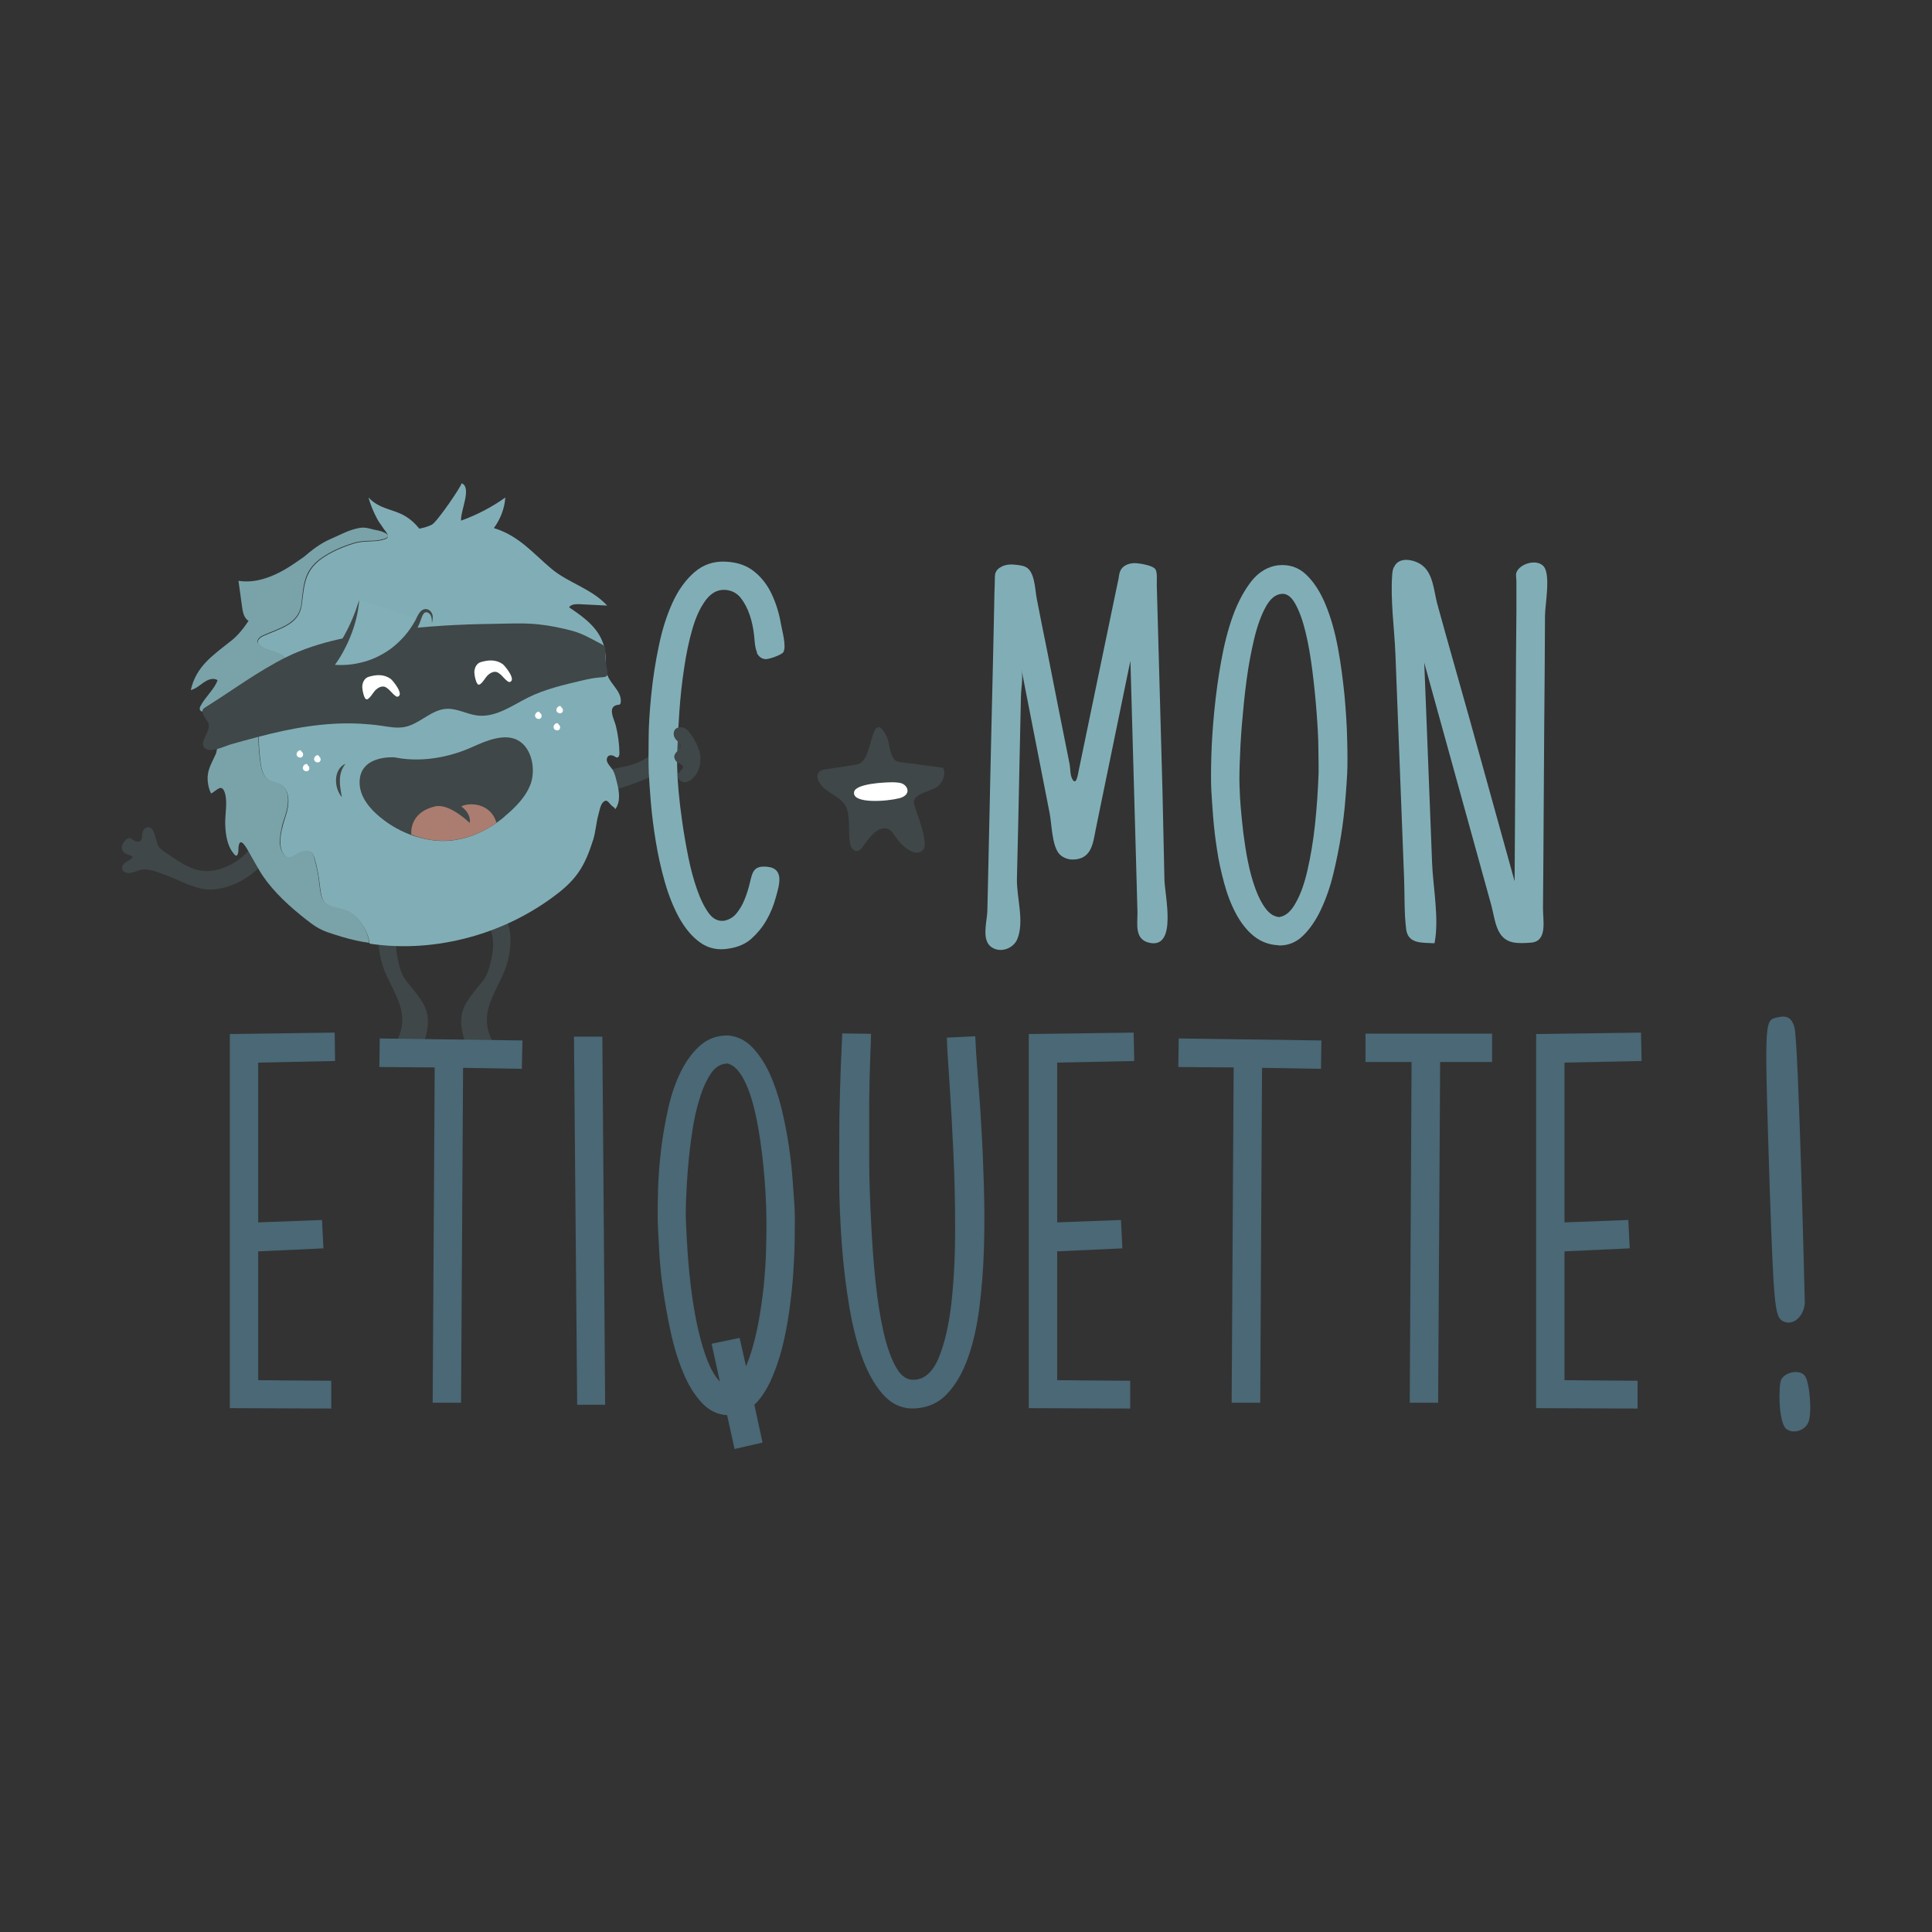 <?xml version="1.0" encoding="UTF-8"?>
<svg id="Calque_1" data-name="Calque 1" xmlns="http://www.w3.org/2000/svg" viewBox="0 0 96 96">
  <rect x="0" y="0" width="96" height="96" fill="#333333" stroke="none"/>
  <defs>
    <style>
      .cls-1 {
        fill: #79a3a9;
      }

      .cls-2 {
        fill: #3f4748;
      }

      .cls-3 {
        fill: #4a6876;
      }

      .cls-4 {
        fill: #82afb8;
      }

      .cls-5 {
        fill: #fff;
      }

      .cls-6 {
        fill: #ab7c70;
      }

      .cls-7 {
        fill: #73a5aa;
      }

      .cls-8 {
        fill: #81aeb6;
      }
    </style>
  </defs>
  <g>
    <path class="cls-2" d="M33.83,36.35c-.09.1-.21.21-.39.34-.71.55-1.32,1.13-2.22,1.36-.34.09-2.33.36-1.93,1.06.36.64,2.55-.29,2.97-.48.57-.27,1.05-.6,1.52-.95,0-.44,0-.89.05-1.34Z"/>
    <g>
      <path class="cls-2" d="M10.71,43.24c-1,.2-1.68-.34-2.47-.87-.13-.09-.27-.18-.36-.31-.14-.19-.19-1.18-.65-.91-.25.14-.1.58-.28.65-.36.14-.44-.45-.81.06-.07.1-.11.24-.07.36.08.24.36.23.53.35-.09.16-.26.2-.4.31-.1.08-.16.21-.12.32.04.11.16.17.27.18.32.02.53-.19.84-.18.38.01.78.19,1.13.32.68.25,1.43.7,2.16.68.71-.02,1.4-.31,1.97-.73s1.03-.98,1.41-1.58c.23-.37.29-.89-.11-1.18-.74-.52-.83.7-1.05,1.08-.41.71-1.17,1.28-1.98,1.44Z"/>
      <path class="cls-2" d="M19.17,45.33c-.41.7-.43,1.57-.24,2.36.34,1.4,1.53,2.37.85,3.91-.1.23-.24.47-.17.71.09.34.56.46.87.3s.49-.51.6-.85c.47-1.47,0-1.92-.87-2.99-.23-.28-.34-.64-.42-1-.1-.45-.17-.92-.05-1.37s.44-.87.89-.98c.29-.07.6-.01.91-.03,1.21-.06.66-1.33-.28-1.37-.71-.03-1.74.73-2.07,1.31Z"/>
      <path class="cls-2" d="M25.01,45.33c.41.7.43,1.57.24,2.36-.34,1.4-1.53,2.37-.85,3.91.1.23.24.47.17.71-.09.34-.56.46-.87.3s-.49-.51-.6-.85c-.47-1.47,0-1.92.87-2.99.23-.28.34-.64.42-1,.1-.45.17-.92.05-1.37s-.44-.87-.89-.98c-.29-.07-.6-.01-.91-.03-1.21-.06-.66-1.33.28-1.37.71-.03,1.74.73,2.07,1.31Z"/>
    </g>
    <path class="cls-3" d="M89.17,51.07c.2.81.51,13.58.51,13.7-.07.72-.67,1.17-1.15.84-.34-.25-.4-.97-.59-6.45-.26-8.24-.28-8.45.3-8.59.41-.1.77-.13.93.5M89.69,68.37c.25.39.36,1.95.15,2.34-.18.38-.73.55-1.07.3-.42-.32-.39-2.19-.27-2.44.18-.41.95-.54,1.19-.2"/>
    <path class="cls-8" d="M37.62,32.42c-.12-.25-.12-.61-.15-.86-.04-.35-.11-.69-.22-1.01-.11-.32-.26-.61-.45-.85-.2-.24-.45-.37-.78-.39-.37-.02-.69.16-.96.52-.27.37-.49.84-.66,1.44-.17.59-.31,1.25-.41,1.96-.11.71-.18,1.41-.23,2.09-.05.68-.08,1.3-.1,1.86-.02.56-.02.96,0,1.21,0,.18.02.49.06.94.04.45.1.95.18,1.51.08.56.18,1.14.3,1.74.12.6.27,1.15.44,1.63.17.49.37.88.58,1.17.22.29.47.41.77.37.24-.05.45-.17.61-.37.16-.2.3-.43.4-.69.11-.27.19-.54.26-.82.13-.55.19-.87.87-.8.88.09.57.97.42,1.52-.11.41-.27.8-.47,1.14-.2.35-.45.65-.74.91s-.66.42-1.1.49c-.55.1-1.03,0-1.44-.29-.41-.29-.75-.7-1.05-1.23-.29-.53-.53-1.13-.72-1.8-.19-.67-.34-1.35-.45-2.03-.11-.68-.19-1.32-.24-1.91-.05-.59-.08-1.07-.1-1.42-.02-.42-.02-.98-.01-1.68,0-.7.05-1.44.13-2.24.08-.8.2-1.6.37-2.4.16-.8.39-1.53.68-2.17.29-.64.66-1.15,1.1-1.53.44-.38.97-.56,1.58-.52.57.03,1.04.2,1.4.5.37.3.65.67.86,1.12.21.45.36.93.45,1.45.05.32.3,1.15.12,1.43-.08.13-.75.37-.91.34-.21-.03-.33-.16-.41-.32"/>
    <path class="cls-8" d="M49.48,28.44c.04-.11.12-.2.3-.29.25-.13.56-.11.84-.07.13.02.25.04.36.1.44.23.45,1.11.53,1.54.17.87.34,1.74.52,2.61.37,1.88.74,3.77,1.12,5.65.04.23.02.5.12.71.21.42.3-.25.34-.45.17-.83.35-1.67.52-2.51.4-1.94.81-3.89,1.21-5.83.08-.38.16-.77.24-1.15.02-.11.03-.23.07-.34.13-.35.52-.46.87-.42.22.02.7.11.86.26.15.14.09.59.1.84.09,3.37.19,6.74.28,10.11.04,1.51.06,3.02.1,4.53.02.76.64,3.4-.73,3.12-.78-.16-.6-.94-.61-1.53-.03-.96-.05-1.92-.08-2.88-.09-3.2-.18-6.4-.27-9.6-.03.14-.06.28-.09.42-.36,1.75-.72,3.5-1.08,5.25-.18.89-.37,1.78-.55,2.68-.14.7-.2,1.52-1.16,1.52-.25,0-.54-.12-.69-.32-.33-.44-.34-1.43-.44-1.96-.2-1-.39-2.01-.59-3.01-.27-1.38-.54-2.76-.81-4.14.08.4-.02.91-.03,1.31-.02,1.07-.05,2.14-.07,3.21-.04,1.96-.08,3.92-.13,5.87-.02.93.38,2.11.02,2.99-.18.45-.8.71-1.26.42-.54-.34-.25-1.27-.23-1.79.02-.74.03-1.48.05-2.21l.13-5.91c.04-1.57.07-3.14.11-4.72.02-.78.03-1.55.05-2.33,0-.4.02-.8.03-1.19,0-.2,0-.36.04-.49"/>
    <path class="cls-8" d="M63.54,46.97c-.47-.02-.88-.17-1.23-.45-.35-.28-.64-.65-.89-1.11-.24-.45-.44-.96-.59-1.52-.15-.56-.28-1.12-.36-1.69-.09-.57-.15-1.11-.19-1.62-.04-.51-.07-.95-.09-1.3-.02-.42-.02-.99,0-1.69.02-.71.07-1.47.15-2.28.08-.81.19-1.63.34-2.46.15-.83.34-1.58.59-2.27.25-.68.56-1.25.92-1.71.36-.45.8-.71,1.3-.78.55-.06,1.02.09,1.41.46.39.37.71.87.97,1.5.26.63.46,1.34.61,2.14.15.8.25,1.6.33,2.39.07.79.12,1.53.13,2.22.02.69.02,1.24,0,1.64-.02.31-.04.74-.09,1.28-.04.54-.11,1.13-.21,1.77-.1.63-.23,1.28-.39,1.94-.16.66-.37,1.25-.62,1.78-.25.53-.55.96-.89,1.29-.34.33-.74.49-1.21.48M63.6,45.56c.29-.05.56-.28.79-.71.24-.42.43-.96.58-1.62.15-.66.28-1.4.37-2.24.09-.84.15-1.7.18-2.59,0-.24,0-.64-.01-1.18,0-.54-.04-1.15-.09-1.83-.05-.67-.12-1.36-.21-2.07-.09-.71-.2-1.35-.34-1.92-.14-.58-.31-1.04-.51-1.4-.2-.36-.43-.52-.69-.49-.31.03-.57.26-.79.67-.22.41-.41.93-.56,1.56-.15.63-.28,1.31-.38,2.06-.1.75-.17,1.48-.23,2.19-.06.71-.09,1.36-.11,1.94-.02.58-.02,1.01,0,1.3,0,.2.02.49.05.88.03.39.08.82.13,1.28.06.46.13.94.23,1.43.1.49.22.93.37,1.34.15.41.32.74.52,1,.2.26.43.4.69.41"/>
    <path class="cls-8" d="M69.27,28.18c.22-.52.93-.39,1.31-.15.63.39.66,1.3.83,1.95.53,1.94,1.09,3.87,1.63,5.81.74,2.66,1.48,5.33,2.22,8,.02-3.01.04-6.03.06-9.04,0-1.46.02-2.93.03-4.39,0-.49,0-.98,0-1.47,0-.12-.04-.33,0-.44.16-.45,1.03-.7,1.36-.3.35.43.06,1.92.06,2.45-.01,1.9-.02,3.8-.04,5.7-.01,2.13-.03,4.26-.04,6.39l-.02,2.45c0,.62.23,1.64-.6,1.7-.29.02-.58.04-.87-.01-.86-.16-.9-1.1-1.09-1.82-.23-.82-.45-1.64-.68-2.46-.89-3.21-1.77-6.41-2.66-9.62.05,1.27.1,2.53.15,3.8.08,2.05.16,4.11.24,6.16.05,1.22.36,2.78.12,3.98-.59-.04-1.32.06-1.41-.71-.1-.82-.07-1.68-.1-2.5-.06-1.63-.13-3.27-.19-4.9-.08-2.07-.16-4.14-.24-6.21-.05-1.31-.26-2.72-.16-4.02.01-.15.04-.26.08-.35"/>
    <path class="cls-2" d="M45.16,37.92c.57.08,1.13.15,1.7.23.15.31,0,.69-.25.92-.29.25-1.33.36-1.19.88.1.4.77,1.97.44,2.29-.42.42-1.13-.3-1.35-.64-.13-.2-.28-.43-.52-.44-.49-.04-.9.62-1.14.94-.05.07-.12.15-.2.18-.13.04-.27-.04-.34-.16-.07-.12-.08-.25-.1-.39-.05-.49.04-1.25-.19-1.68-.21-.39-.78-.61-1.1-.91-.22-.21-.43-.57-.22-.78.09-.1.23-.12.37-.14.44-.07.87-.13,1.31-.2.13-.02.27-.04.39-.12.11-.07.19-.19.25-.31.32-.6.4-2.25,1.03-1.01.18.35.15,1.22.61,1.28.17.02.34.05.52.07"/>
    <polygon class="cls-3" points="12.83 52.8 12.83 60.74 16 60.62 16.07 62.03 12.83 62.18 12.83 68.58 16.46 68.61 16.46 69.99 11.42 69.97 11.42 51.38 16.63 51.31 16.65 52.72 12.83 52.8"/>
    <polygon class="cls-3" points="18.87 51.6 25.96 51.7 25.93 53.11 23.01 53.06 22.91 69.7 21.5 69.7 21.6 53.04 18.85 53.02 18.87 51.63 18.87 51.6"/>
    <polygon class="cls-3" points="30.07 69.8 28.68 69.8 28.52 51.51 29.93 51.51 30.07 69.8"/>
    <path class="cls-3" d="M37.48,69.78l.41,1.9-1.39.32-.37-1.68c-.49-.03-.91-.24-1.27-.63-.36-.39-.66-.88-.91-1.48-.25-.6-.46-1.27-.62-2.01-.16-.74-.29-1.46-.39-2.17s-.16-1.36-.19-1.97c-.03-.61-.06-1.09-.07-1.45,0-.42,0-.94.02-1.56.02-.62.07-1.26.15-1.93.08-.67.2-1.35.35-2.03.15-.68.36-1.29.62-1.82.26-.53.58-.97.96-1.31.38-.34.84-.51,1.38-.51.45.03.85.22,1.19.56.34.34.63.78.88,1.3.24.53.44,1.11.6,1.75.15.64.28,1.27.37,1.89.09.62.15,1.19.19,1.73.04.54.07.96.09,1.29.02.41.02.89.01,1.45,0,.56-.03,1.16-.07,1.79-.04.63-.11,1.27-.2,1.92-.09.65-.21,1.27-.36,1.86-.15.59-.35,1.14-.57,1.63-.23.49-.5.89-.8,1.18M36.1,52.85c-.31.02-.57.18-.78.5-.21.32-.4.72-.55,1.22-.16.5-.28,1.04-.37,1.64-.09.6-.16,1.19-.21,1.78-.05.58-.08,1.13-.1,1.63-.02.5-.02.9,0,1.19.02.47.05,1.09.11,1.85.06.76.15,1.54.28,2.33.13.79.3,1.52.52,2.19s.47,1.16.77,1.47l-.41-1.88,1.39-.29.32,1.41c.23-.55.41-1.17.55-1.84.14-.67.24-1.36.32-2.06.07-.7.12-1.39.13-2.08.02-.69.02-1.34,0-1.94-.03-.89-.1-1.76-.2-2.59-.1-.84-.22-1.58-.38-2.24-.16-.66-.35-1.19-.59-1.61-.24-.41-.5-.65-.8-.69"/>
    <path class="cls-3" d="M43.28,51.36c0,.19-.01.6-.04,1.21-.02.61-.04,1.34-.05,2.19,0,.85,0,1.79,0,2.81,0,1.02.04,2.05.09,3.08.05,1.03.12,2.03.22,2.98.1.96.23,1.81.4,2.55.17.74.38,1.33.63,1.77.25.44.56.64.91.61.52-.03.93-.41,1.22-1.13.29-.72.5-1.63.62-2.73.12-1.1.18-2.31.18-3.63s-.03-2.61-.09-3.86c-.06-1.25-.12-2.38-.19-3.4-.07-1.01-.12-1.77-.13-2.25l1.41-.07c.02.49.06,1.12.12,1.89.06.77.13,1.63.18,2.58.06.95.1,1.95.13,3,.03,1.05.03,2.08,0,3.11-.03,1.02-.11,2-.23,2.94-.12.93-.31,1.76-.57,2.48-.26.72-.6,1.31-1.01,1.75-.41.45-.93.69-1.55.74-.6.05-1.12-.15-1.55-.58-.43-.44-.79-1.04-1.08-1.79-.29-.75-.52-1.63-.69-2.63-.17-1-.3-2.05-.38-3.14-.08-1.1-.13-2.19-.13-3.29,0-1.1,0-2.12.01-3.07.02-.95.04-1.79.07-2.52.03-.73.06-1.27.07-1.61l1.41.02Z"/>
    <polygon class="cls-3" points="52.53 52.8 52.53 60.74 55.7 60.62 55.77 62.03 52.53 62.18 52.53 68.58 56.16 68.61 56.16 69.99 51.12 69.97 51.12 51.38 56.33 51.31 56.36 52.72 52.53 52.8"/>
    <polygon class="cls-3" points="58.57 51.6 65.66 51.7 65.64 53.11 62.71 53.06 62.62 69.7 61.2 69.7 61.3 53.04 58.55 53.02 58.57 51.63 58.57 51.6"/>
    <polygon class="cls-3" points="74.14 51.36 74.14 52.77 71.56 52.77 71.46 69.7 70.05 69.7 70.14 52.77 67.85 52.77 67.85 51.36 74.14 51.36"/>
    <polygon class="cls-3" points="77.74 52.8 77.74 60.74 80.91 60.62 80.98 62.03 77.74 62.18 77.74 68.58 81.37 68.61 81.37 69.99 76.33 69.97 76.33 51.38 81.54 51.31 81.57 52.72 77.74 52.8"/>
    <g>
      <g>
        <path class="cls-8" d="M30.25,33.7c-.25-.49-.09-1.02-.22-1.53-.22-.86-.83-1.38-1.75-1.99.08-.15.3-.16.47-.16.47.02.95.05,1.42.07-.79-.85-1.92-1.12-2.76-1.82-.93-.78-1.62-1.65-2.87-2.03.33-.45.53-.98.57-1.52-.67.48-1.42.87-2.2,1.15-.04-.48.56-1.66.02-1.86.08.03-1.2,1.92-1.47,2.06-.17.09-.39.15-.62.2,0,0-.01-.02-.02-.02-.2-.25-.43-.45-.66-.59-.62-.38-1.29-.34-1.85-.94.1.37.25.72.43,1.06.05.1.11.19.18.28.06.08.11.17.17.25.04.05.08.1.12.16.05.08.11.19.02.27-.02.02-.05.03-.07.04-.24.1-.5.11-.75.12-.27.01-.54.02-.83.11-.55.17-1.06.39-1.54.71-.91.62-.92,1.35-1.04,2.3-.12,1.02-1.09,1.21-1.93,1.59-.15.07-.33.23-.23.37.37.49,1.06.26,1.4.85.27.47.26,1.14-.08,1.56-.22.27-.54.46-.78.72-.63.7-.55,1.76-.44,2.7.04.36.12.78.44.97.17.1.38.11.55.2.52.28.45,1.04.26,1.59-.15.45-.41,1.33-.14,1.8.36.59.57-.01,1.14-.07.09,0,.19,0,.27.05.09.06.13.18.17.29.13.43.21.88.26,1.32.03.25.05.52.16.75.25.51.98.36,1.42.68.48.35.82.91.9,1.5,1.65.25,3.36.12,4.97-.32,1.47-.4,2.87-1.07,4.1-1.97.47-.34.92-.72,1.26-1.19.37-.51.59-1.1.78-1.7.12-.39.14-.82.25-1.21.05-.18.1-.5.23-.63.24-.24.29.1.55.25.03.02.06.06.06.09.14-.18.19-.41.19-.64,0-.24-.05-.48-.11-.71-.05-.19-.09-.39-.18-.56-.08-.16-.34-.37-.32-.57.02-.22.22-.25.4-.14.03.02.07.05.11.05.09,0,.12-.13.12-.22-.01-.46-.07-.92-.18-1.36-.08-.32-.46-.97.12-1.04.03,0,.05,0,.08-.02.02-.02.03-.05.04-.07.04-.22-.05-.45-.18-.64-.12-.19-.28-.36-.39-.56Z"/>
        <path class="cls-7" d="M30.55,40.18s-.01.02-.02.03c.02,0,.02-.02.02-.03Z"/>
        <path class="cls-1" d="M16.03,44.68c-.11-.23-.13-.49-.16-.75-.05-.45-.14-.89-.26-1.32-.03-.11-.07-.23-.17-.29-.08-.05-.18-.05-.27-.05-.57.06-.78.66-1.14.07-.28-.46-.02-1.35.14-1.8.19-.56.26-1.32-.26-1.59-.17-.09-.38-.1-.55-.2-.32-.19-.39-.6-.44-.97-.11-.93-.19-1.99.44-2.7.24-.26.56-.45.78-.72.35-.43.36-1.09.08-1.56-.34-.59-1.02-.36-1.4-.85-.1-.13.08-.3.23-.37.84-.38,1.81-.57,1.93-1.59.11-.96.12-1.68,1.04-2.3.48-.32.99-.54,1.54-.71.29-.09.56-.1.83-.11.21,0,.43-.02.65-.08.06-.02.24-.07.24-.16,0-.08-.14-.15-.21-.18-.16-.08-.35-.1-.52-.14-.23-.06-.43-.12-.67-.08-.54.09-.98.35-1.47.56s-.92.55-1.32.89c-.31.22-.62.43-.94.62-.7.4-1.5.69-2.3.56.06.43.12.87.18,1.3.03.23.08.48.25.64.02.02.05.03.07.05-.24.36-.51.71-.85.98-.93.74-1.75,1.27-2.02,2.46.24-.06.43-.23.63-.37.2-.14.48-.27.7-.12-.15.44-.61.83-.84,1.27-.04.07-.07.16-.02.23.09.13.28-.01.44,0,.16.02.22.22.25.38.11.68.28,1.1.09,1.77-.16.36-.38.71-.41,1.11-.02.28.04.62.17.87.28-.14.53-.54.69-.01.13.45,0,1.06.01,1.53.02.54.1,1.12.47,1.52.03.03.06.06.1.04.02,0,.03-.03.04-.05.06-.11.04-.24.05-.36.07-.62.43.09.54.28.22.38.42.76.66,1.13.58.85,1.36,1.55,2.16,2.18.38.3.67.5,1.12.65.45.15.89.29,1.35.39.22.05.45.09.67.12-.08-.59-.42-1.15-.9-1.5-.44-.32-1.17-.18-1.42-.68Z"/>
      </g>
      <path class="cls-5" d="M15.85,37.59c.1.05.11.21.02.27-.09.06-.24,0-.26-.11-.02-.11.07-.22.18-.23.02.01.04.03.06.04"/>
      <path class="cls-5" d="M27.89,35.15c.1.05.11.21.02.27-.09.06-.24,0-.26-.11-.02-.11.07-.22.18-.23.02.01.04.03.06.04"/>
      <path class="cls-5" d="M14.98,37.35c.1.05.11.21.02.27-.09.06-.24,0-.26-.11-.02-.11.07-.22.18-.23.02.01.04.03.06.04"/>
      <path class="cls-5" d="M26.83,35.43c.1.05.11.21.02.27-.09.06-.24,0-.26-.11-.02-.11.07-.22.18-.23l.05.04"/>
      <path class="cls-5" d="M15.29,38.03c.1.05.11.21.02.27-.09.06-.24,0-.26-.11-.02-.11.07-.22.18-.23.02.01.04.03.06.04"/>
      <path class="cls-5" d="M27.75,36c.1.05.11.21.02.27-.09.06-.24,0-.26-.11-.02-.11.07-.22.18-.23.02.01.04.03.06.04"/>
      <path class="cls-2" d="M19.58,31.3c-1.78.23-3.73.55-5.35,1.35-1.42.71-2.66,1.64-4,2.48-.08.05-.16.1-.17.19-.01.06.01.13.04.19.07.14.17.26.24.4.21.44-.61,1.06-.07,1.32.3.15.93-.17,1.22-.25.44-.13.88-.24,1.32-.36,1.66-.44,3.37-.75,5.09-.66.35.02.69.05,1.04.1.39.06.8.14,1.18.06.75-.15,1.31-.87,2.09-.9.5-.02.98.26,1.48.33.92.12,1.72-.47,2.53-.88.83-.42,1.82-.65,2.72-.86.29-.07.59-.13.88-.15.23-.02.41,0,.36-.29-.05-.32-.13-.64-.11-.97,0-.07.01-.14,0-.21-.04-.11-.15-.17-.25-.22-.48-.25-.88-.49-1.4-.63-.53-.14-1.07-.25-1.61-.31-.76-.09-1.57-.04-2.34-.03-1.63.02-3.26.11-4.87.32"/>
      <path class="cls-5" d="M23.89,32.9c-.21.06-.32.29-.32.51,0,.11.08.59.21.61.14.02.35-.37.44-.45.13-.13.31-.23.48-.17.07.03.13.08.19.13.07.06.33.38.43.36.36-.08-.22-.8-.34-.89-.34-.24-.72-.21-1.09-.1"/>
      <path class="cls-5" d="M18.32,33.63c-.21.06-.32.29-.32.51,0,.11.08.59.21.61.14.02.35-.37.44-.45.13-.13.31-.23.48-.17.07.03.13.08.19.13.07.06.33.38.43.36.36-.08-.22-.8-.34-.89-.34-.24-.72-.21-1.09-.1"/>
      <path class="cls-4" d="M17.85,29.82c-.24,1.24-.81,2.41-1.62,3.38.93.18,1.92.03,2.75-.43s1.5-1.2,1.85-2.08c.06-.16.15-.35.32-.37.13-.01.26.1.3.22.04.13.03.27.01.4"/>
      <path class="cls-2" d="M17.85,29.82c-.05.63-.21,1.26-.46,1.86-.12.3-.27.59-.43.87-.16.28-.35.54-.56.8l-.13-.36c.54.09,1.1.07,1.64-.06.54-.12,1.04-.36,1.49-.68.44-.33.83-.74,1.12-1.22.08-.12.14-.24.2-.37.07-.13.14-.3.33-.38.09-.03.2-.02.28.04.07.05.12.12.15.2.05.16.01.31-.02.45,0-.14,0-.3-.07-.41-.06-.11-.2-.17-.28-.12-.08.05-.14.18-.18.31-.05.14-.1.28-.17.42-.12.28-.28.54-.47.78-.19.24-.4.46-.64.66-.47.39-1.04.67-1.64.81-.6.14-1.23.16-1.83.02l-.38-.08.25-.28c.21-.23.39-.47.57-.72.18-.25.34-.52.49-.79.3-.54.54-1.12.73-1.73"/>
      <path class="cls-2" d="M16.99,39.61c-.4-.44-.44-1.39.18-1.66-.39.48-.3,1.06-.18,1.66h0Z"/>
      <path class="cls-2" d="M25.06,40.58c.54-.45,1.1-1,1.33-1.69.21-.67.05-1.65-.58-2.06-.68-.45-1.68-.01-2.32.28-2.2.99-3.85.51-3.9.52-.05,0-1.78-.12-1.72,1.32.03.76.66,1.4,1.23,1.82.76.57,1.7.94,2.66,1.01,1.08.07,2.13-.32,2.99-.95.11-.08.21-.16.32-.25"/>
      <path class="cls-6" d="M20.44,41.48s-.16-1.1,1.18-1.41c.72-.17,1.72.82,1.72.82,0,0,.11-.43-.42-.82,0,0,.35-.2.9-.05.38.11.71.38.85.86,0,0-1.89,1.54-4.22.59"/>
    </g>
    <path class="cls-2" d="M34.53,38.57c.27-.35.34-.83.22-1.25-.08-.3-.34-.77-.55-1-.08-.08-.18-.16-.29-.18s-.24,0-.33.07c-.09.08-.12.21-.1.32s.09.22.18.29c.52.43-.44.51-.07,1,.09.12.35.15.35.29,0,.12-.2.24-.25.34-.09.18.1.41.31.42s.39-.14.51-.3Z"/>
  </g>
  <path class="cls-5" d="M44.64,39.68c.19-.05.41-.14.45-.34.03-.16-.09-.32-.23-.39s-.31-.07-.48-.08c-.46,0-1.86.07-1.94.48-.12.62,1.71.46,2.2.32Z"/>
</svg>